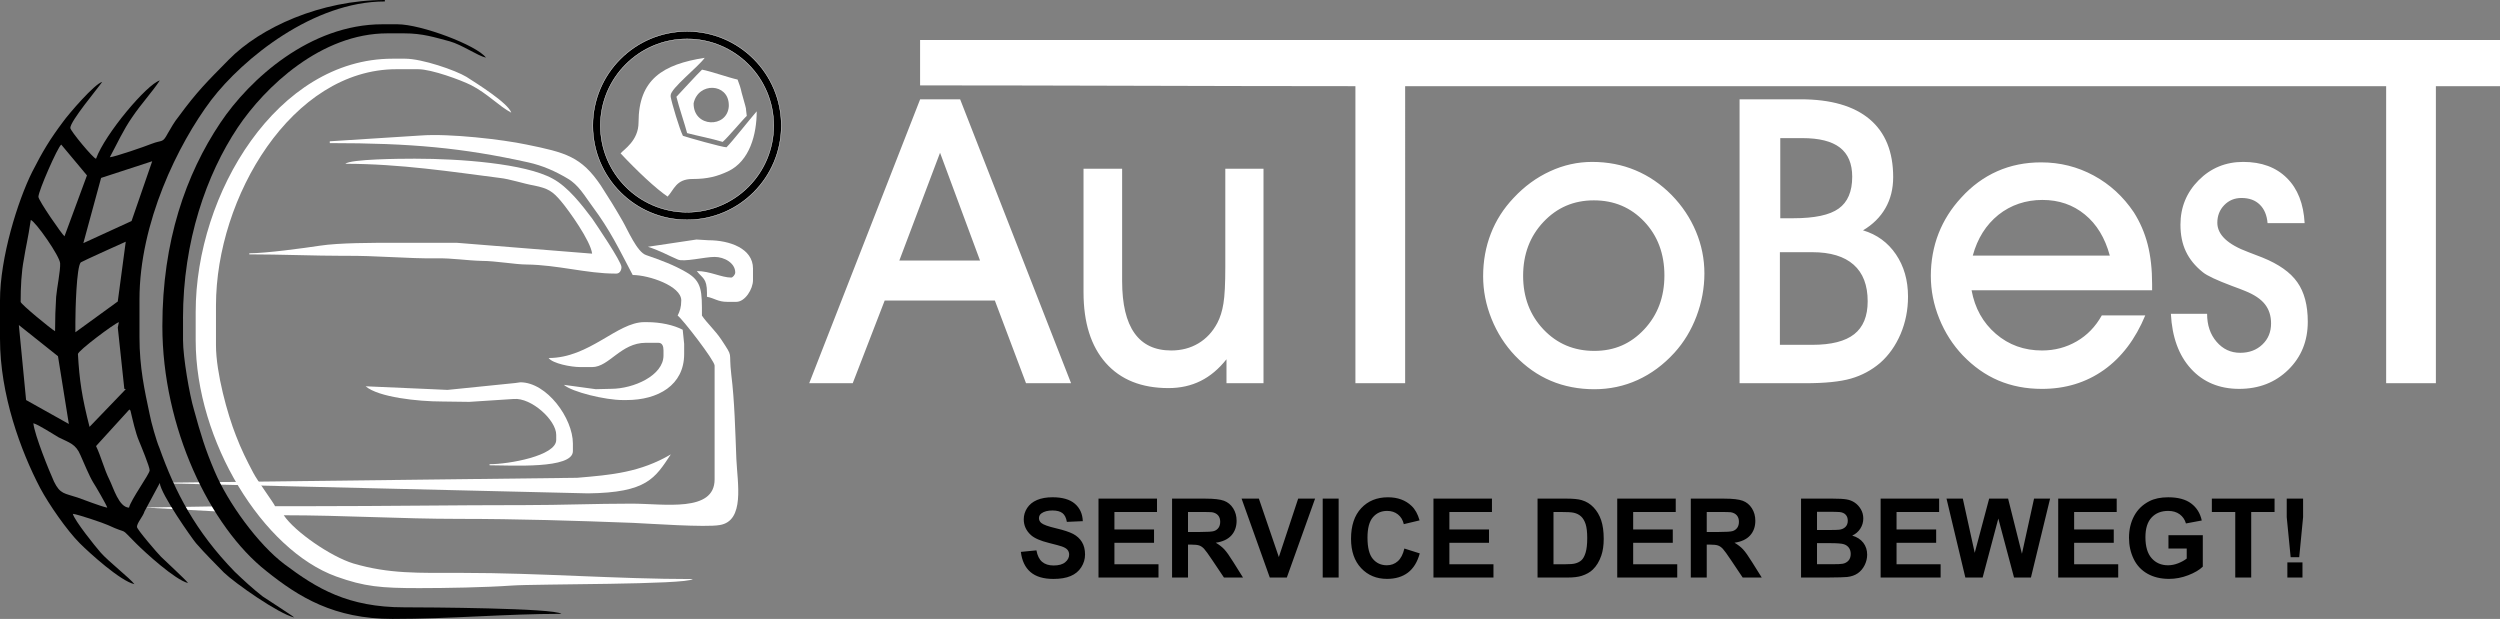 <?xml version="1.0" encoding="UTF-8"?>
<svg xmlns="http://www.w3.org/2000/svg" id="Ebene_1" viewBox="0 0 1458.94 361.19">
  <rect x="0" y="0" width="1458.94" height="361.19" fill="#808080" stroke="none"/>
  <defs>
    <style>
      .cls-1 {
        fill: #fff;
      }

      .cls-1, .cls-2 {
        fill-rule: evenodd;
      }

      .cls-3 {
        fill: none;
        stroke: #fff;
        stroke-miterlimit: 2.61;
        stroke-width: .22px;
      }
    </style>
  </defs>
  <polygon class="cls-1" points="129.5 295.44 84.29 296.19 131.18 298.71 129.5 295.44"></polygon>
  <path class="cls-1" d="M86.36,281.82l250.42-2.99c20.3-1.69,36.9-3.2,54.7-13.67-9.2,13.81-13.81,22.36-48.29,22.76l-256.83-6.1Z"></path>
  <path class="cls-1" d="M201.53,95.58c31.93,0,61.96,4.65,90.09,8.25,5.92.63,13.96,3.38,20.09,4.44,8.25,1.69,10.79,3.38,15.65,9.09,4.65,5.5,17.34,23.26,18.19,30.66l-79.09-6.34h-36.58c-12.27,0-32.14,0-43.14,1.69-9.73,1.48-31.72,4.44-41.24,4.44v.63c18.19,0,38.28.85,55.19.85,18.61-.21,37.01,1.69,54.56,1.48,8.25-.21,17.13,1.27,26.01,1.48,7.82,0,19.67,2.11,26.01,2.11,18.19.21,35.1,5.29,51.6,5.29h.85c1.9,0,2.96-1.9,2.96-3.81,0-3.17-14.8-24.95-17.13-28.34-5.92-7.82-13.96-18.4-23.05-23.26-16.07-8.88-54.35-11.63-79.94-11.63h-1.48c-7.61,0-36.37.21-39.54,2.96"></path>
  <path class="cls-2" d="M64.08,91.78c4.44-8.25,7.82-15.86,13.11-23.47,5.29-7.82,11.63-14.59,16.07-21.36-7.4,2.11-31.93,31.09-37.22,45.68-1.48,0-15.01-16.28-15.01-17.97,0-4.02,15.86-22.84,18.61-26.86-4.44,1.06-19.67,18.82-22.84,23.26-7.61,10.15-11.84,17.13-17.98,29.18C10.36,117.15,0,150.35,0,175.31v22.42c0,32.57,12.05,65.34,23.47,87.13,5.08,9.52,15.65,24.74,23.05,32.14,5.71,5.71,23.9,22.2,31.93,23.9-2.54-3.38-15.23-13.32-19.67-18.4-3.17-3.59-15.23-18.61-16.28-22.63,2.75.21,17.76,5.29,20.51,6.56,13.11,6.13,5.92.21,16.28,10.57,5.5,5.5,22.84,21.36,30.45,23.26-1.27-1.9-13.11-12.69-15.86-15.44-1.9-1.9-13.96-15.86-13.96-17.34,0-2.33,3.6-6.13,4.44-9.09l8.88-16.49c.63,6.56,18.82,32.36,21.15,35.1,5.92,6.77,10.15,10.78,16.28,17.13,6.34,6.13,31.93,24.11,41.03,26.22-.42-.63-15.86-10.57-18.4-12.27-5.71-4.44-11.21-9.52-16.28-14.38-23.05-23.68-34.89-46.73-43.99-72.32-1.69-3.81-4.86-15.01-5.71-19.67-2.96-13.96-5.92-27.28-5.92-44.83v-22.2c0-44.62,22.42-90.51,41.87-116.31C141.9,34.05,182.92.85,224.58.85v-.85c-37.43,0-72.75,16.07-91.14,34.89-12.48,12.69-18.4,18.4-29.39,33.41-2.11,2.54-4.44,6.56-6.13,9.52-3.17,5.92-2.96,3.59-9.52,6.13-3.6,1.48-21.36,7.61-24.32,7.82M88.82,94.1l-12.05,34.89-28.13,12.9,10.36-38.06,29.82-9.73ZM22.42,114.83c0-3.38,11.21-28.97,13.32-30.45l15.01,17.98-13.11,35.53c-1.48-1.06-15.23-20.94-15.23-23.05ZM68.73,175.94l-24.74,17.97v-5.92c0-6.77.63-32.35,3.17-34.89.42-.42,25.16-11.63,26.22-12.05l-4.65,34.89ZM12.05,176.15c0-8.46.42-17.55,1.9-24.95,1.06-6.98,2.33-11.42,4.02-22.84,2.75.85,17.13,21.36,17.13,25.38.21,4.23-1.9,14.38-2.33,19.46-.42,6.77-.63,12.69-.63,20.09-2.33-1.27-20.09-15.86-20.09-17.13ZM11,189.69l22.84,18.19,6.34,39.54-24.95-13.96-4.23-43.77ZM45.47,206.61c0-1.9,21.15-17.76,23.9-18.61l-.63,3.17,3.81,35.74.85.21-21.15,21.99c-4.44-17.34-5.92-27.28-6.77-42.51ZM19.46,247c3.17.85,11.42,6.34,14.8,8.25,6.34,3.17,9.94,3.81,12.69,10.36,1.9,4.23,5.08,12.05,7.4,15.86,1.27,1.9,8.04,13.53,8.25,14.8-4.65-1.06-12.48-4.23-17.34-5.92-7.61-2.54-10.15-1.9-13.75-9.3-2.96-6.56-11.21-26.86-12.05-34.05ZM56.04,260.32l19.46-21.36.63.63c1.27,5.29,2.96,13.11,5.08,17.97,1.06,2.54,6.13,14.8,6.13,16.92s-11,17.13-12.05,21.78c-5.92-.21-9.09-11.63-11.42-16.28-3.17-6.34-4.86-13.53-7.82-19.67Z"></path>
  <path class="cls-1" d="M378.11,144.01c7.19,2.33,11.42,4.86,17.34,7.4,3.38,1.69,15.86-1.48,21.57-1.48s12.05,3.59,12.05,9.09c0,1.27-1.48,2.96-2.33,2.96-5.71,0-12.48-3.81-20.09-3.81,3.17,4.23,5.92,4.02,5.92,12.69v2.33c4.44.85,6.34,2.96,11.84,2.96h5.29c5.08,0,9.73-7.4,9.73-12.69v-6.77c0-11.63-13.53-16.49-26.01-16.49l-6.98-.42-28.34,4.23Z"></path>
  <path class="cls-1" d="M320.16,208.93c2.33,3.17,12.9,5.29,18.61,5.29h6.77c9.94,0,16.71-14.17,31.3-14.17h7.4c2.33,0,2.96,2.11,2.96,4.44v2.96c0,11.63-17.34,19.46-30.66,19.46l-8.88.21-18.61-2.54c4.86,4.23,24.32,8.88,34.26,8.88h2.33c18.4,0,33.62-8.67,33.62-26.86v-5.92l-.85-8.25c-5.29-2.75-12.9-4.44-20.94-4.44h-1.48c-15.86,0-31.93,20.94-55.83,20.94"></path>
  <path class="cls-1" d="M261.16,227.54l-9.09-.42-38.7-1.69c7.4,6.34,30.24,8.88,44.83,8.88l15.65.21,26.01-1.69c10.15-.85,24.74,12.27,24.74,20.94v2.96c0,9.3-27.7,14.17-38.91,14.17v.63c12.69,0,48.64,2.33,48.64-8.25v-4.44c0-14.8-15.23-35.74-30.66-35.74l-2.96.42-39.54,4.02Z"></path>
  <path class="cls-1" d="M126.04,178.27c0-63.23,44.41-137.88,105.31-137.88h12.69c7.82,0,24.95,6.34,30.87,9.3,9.52,4.86,16.28,12.27,23.47,16.07-1.9-5.71-20.3-17.13-26.22-20.94-6.34-3.81-25.8-10.57-35.74-10.57h-7.4c-67.04,0-114.83,78.46-114.83,147.82v16.49c0,59,39.33,122.44,82.05,137.88,16.49,5.92,26.01,6.77,48.43,6.77,15.44,0,38.7-.42,53.71-1.48,14.59-1.06,102.14-.42,105.95-3.81-44.62,0-89.45-3.6-134.28-3.6-26.43,0-42.93.63-63.86-5.5-13.11-4.02-34.05-18.4-40.6-28.13,35.1,0,68.09,2.11,102.35,2.11s68.09,1.06,101.51,2.33c9.52.42,42.51,2.75,50.54,1.27,14.8-2.33,10.36-24.53,9.73-38.49-.63-16.07-1.06-34.26-2.96-49.27-1.69-14.59,1.48-9.3-5.71-20.3-3.81-5.71-8.46-9.73-11.42-14.17,0-13.96.21-19.88-8.88-25.16-7.61-4.44-14.59-6.98-23.68-10.15-5.29-1.69-10.78-14.8-13.75-19.88-4.23-7.4-8.04-13.53-12.69-20.72-11.42-16.92-20.51-19.24-43.35-23.9-13.96-2.96-44.83-6.56-61.75-5.29l-53.08,3.38v1.06c47.58,0,77.4,2.75,115.67,11.21,8.67,1.9,16.07,5.29,22.84,9.3,6.77,3.81,10.36,10.57,14.8,16.49,10.36,13.96,15.23,24.32,23.47,39.97,9.3,0,28.34,6.34,28.34,14.8,0,4.02-.85,6.34-2.11,8.88,2.75,1.9,21.57,26.22,21.57,29.18v66.4c0,19.46-29.39,14.17-48.43,14.17-21.36,0-41.24.85-61.96.85-42.08,0-82.26.63-124.56.63h-21.57c-.63-1.69-10.57-15.23-12.69-19.46-3.81-7.19-6.98-13.53-10.15-21.78-4.86-12.27-11.63-36.58-11.63-52.66v-23.26Z"></path>
  <path class="cls-2" d="M106.79,185.88c0-45.25,13.75-84.16,31.93-111.44,15.86-23.68,48.64-54.98,87.34-54.98h9.73c11,0,17.76,2.33,26.65,4.65,7.4,2.11,16.28,8.46,21.15,9.52-5.29-7.19-37.85-19.46-51.6-19.46h-8.88c-42.08,0-77.4,31.93-94.53,57.52-20.09,30.03-33.83,68.94-33.83,118.63,0,59.21,27.7,116.94,60.69,142.95,19.03,15.23,39.54,27.91,73.59,27.91s65.98-2.96,98.54-2.96c-3.81-3.38-79.51-3.81-91.78-3.81-32.78,0-50.96-11-69.78-25.16-15.23-11.42-32.99-35.74-40.81-54.35-5.5-12.9-8.04-21.36-12.05-35.95-2.54-8.46-6.34-30.45-6.34-40.39v-12.69Z"></path>
  <path d="M1334.85,337.04v-8.82h8.82v8.82h-8.82ZM1336.77,325.17l-2.29-23.38v-10.81h9.55v10.81l-2.26,23.38h-5ZM1304.44,337.04v-38.26h-13.66v-7.8h36.6v7.8h-13.63v38.26h-9.31ZM1265.46,320.1v-7.76h20.04v18.35c-1.95,1.89-4.77,3.55-8.47,4.99-3.7,1.43-7.44,2.14-11.23,2.14-4.81,0-9.02-1.01-12.6-3.02-3.58-2.03-6.27-4.91-8.07-8.67-1.8-3.76-2.7-7.85-2.7-12.27,0-4.79,1.01-9.06,3.01-12.79,2.02-3.72,4.95-6.58,8.84-8.57,2.95-1.53,6.63-2.3,11.02-2.3,5.72,0,10.19,1.2,13.39,3.59,3.22,2.4,5.29,5.71,6.21,9.95l-9.23,1.73c-.65-2.26-1.88-4.05-3.67-5.36-1.79-1.31-4.02-1.96-6.7-1.96-4.06,0-7.29,1.29-9.69,3.86-2.4,2.58-3.59,6.4-3.59,11.47,0,5.46,1.21,9.57,3.65,12.3,2.42,2.73,5.61,4.1,9.54,4.1,1.95,0,3.9-.39,5.87-1.15,1.95-.76,3.64-1.69,5.04-2.78v-5.84h-10.65ZM1201.12,337.04v-46.05h34.14v7.8h-24.84v10.21h23.12v7.75h-23.12v12.53h25.72v7.76h-35.02ZM1146.93,337.04l-10.99-46.05h9.51l6.95,31.63,8.42-31.63h11.06l8.07,32.17,7.07-32.17h9.36l-11.18,46.05h-9.86l-9.17-34.43-9.15,34.43h-10.08ZM1097.49,337.04v-46.05h34.14v7.8h-24.85v10.21h23.12v7.75h-23.12v12.53h25.72v7.76h-35.02ZM1060.36,316.96v12.31h8.6c3.36,0,5.48-.09,6.38-.28,1.38-.25,2.51-.87,3.38-1.83.87-.98,1.31-2.28,1.31-3.91,0-1.38-.34-2.55-1.01-3.52-.68-.97-1.64-1.67-2.91-2.11-1.27-.44-4.02-.65-8.25-.65h-7.51ZM1060.36,298.65v10.65h6.09c3.62,0,5.88-.05,6.76-.16,1.59-.18,2.84-.73,3.75-1.64.91-.91,1.36-2.11,1.36-3.6s-.39-2.58-1.17-3.47c-.79-.89-1.96-1.43-3.51-1.61-.92-.11-3.57-.16-7.95-.16h-5.34ZM1051.05,290.98h18.41c3.65,0,6.37.15,8.16.46,1.79.3,3.39.93,4.8,1.9,1.42.97,2.58,2.24,3.53,3.85.94,1.6,1.42,3.4,1.42,5.38,0,2.15-.58,4.14-1.74,5.94-1.17,1.8-2.74,3.15-4.73,4.05,2.8.81,4.96,2.21,6.47,4.17,1.51,1.97,2.26,4.29,2.26,6.95,0,2.09-.48,4.13-1.46,6.11-.98,1.97-2.31,3.56-3.99,4.74-1.68,1.18-3.76,1.91-6.24,2.19-1.54.16-5.29.27-11.22.31h-15.68v-46.05ZM996.02,310.45h6.87c4.46,0,7.25-.18,8.36-.56,1.1-.38,1.97-1.03,2.61-1.95.62-.92.94-2.07.94-3.45,0-1.55-.42-2.8-1.24-3.75-.83-.95-1.99-1.55-3.51-1.81-.75-.1-3.01-.15-6.79-.15h-7.25v11.68ZM986.71,337.04v-46.05h19.58c4.92,0,8.49.42,10.72,1.24,2.23.83,4.02,2.29,5.36,4.41,1.34,2.12,2,4.54,2,7.26,0,3.45-1.02,6.32-3.05,8.57-2.03,2.24-5.07,3.67-9.11,4.25,2.02,1.18,3.68,2.47,4.99,3.87,1.31,1.4,3.07,3.89,5.29,7.47l5.63,8.99h-11.12l-6.72-10.03c-2.39-3.58-4.02-5.83-4.9-6.77-.88-.93-1.81-1.57-2.8-1.92-.99-.34-2.54-.51-4.69-.51h-1.88v19.23h-9.31ZM943.78,337.04v-46.05h34.14v7.8h-24.84v10.21h23.12v7.75h-23.12v12.53h25.72v7.76h-35.02ZM906.58,298.78v30.5h6.94c2.59,0,4.47-.14,5.63-.44,1.5-.37,2.76-1.01,3.75-1.91,1-.9,1.8-2.39,2.43-4.45.62-2.06.94-4.88.94-8.44s-.32-6.28-.94-8.19c-.63-1.91-1.51-3.4-2.64-4.46-1.14-1.07-2.57-1.79-4.31-2.17-1.3-.3-3.84-.44-7.63-.44h-4.17ZM897.28,290.98h17c3.83,0,6.74.29,8.76.88,2.7.79,5.02,2.21,6.94,4.25,1.93,2.03,3.4,4.51,4.41,7.45,1,2.95,1.5,6.57,1.5,10.89,0,3.79-.47,7.06-1.42,9.8-1.15,3.35-2.79,6.06-4.93,8.13-1.61,1.58-3.79,2.8-6.53,3.68-2.05.65-4.79.98-8.24.98h-17.49v-46.05ZM836.53,337.04v-46.05h34.14v7.8h-24.84v10.21h23.12v7.75h-23.12v12.53h25.72v7.76h-35.02ZM819.53,320.1l9.01,2.85c-1.38,5.03-3.68,8.76-6.89,11.21-3.21,2.43-7.29,3.66-12.23,3.66-6.11,0-11.14-2.09-15.08-6.26-3.94-4.18-5.91-9.9-5.91-17.14,0-7.67,1.98-13.62,5.94-17.86,3.96-4.24,9.16-6.36,15.61-6.36,5.63,0,10.21,1.66,13.73,5,2.1,1.96,3.67,4.79,4.72,8.48l-9.21,2.2c-.54-2.39-1.67-4.28-3.41-5.66-1.73-1.38-3.83-2.07-6.29-2.07-3.41,0-6.19,1.22-8.31,3.68-2.12,2.45-3.18,6.41-3.18,11.9,0,5.82,1.04,9.97,3.14,12.44,2.09,2.48,4.81,3.71,8.16,3.71,2.48,0,4.6-.78,6.38-2.36,1.78-1.57,3.06-4.04,3.84-7.41ZM771.9,337.04v-46.05h9.3v46.05h-9.3ZM741.02,337.04l-16.46-46.05h10.09l11.65,34.09,11.28-34.09h9.87l-16.49,46.05h-9.93ZM693.3,310.45h6.87c4.46,0,7.25-.18,8.36-.56,1.1-.38,1.97-1.03,2.61-1.95.62-.92.94-2.07.94-3.45,0-1.55-.42-2.8-1.24-3.75-.83-.95-1.99-1.55-3.51-1.81-.75-.1-3.01-.15-6.79-.15h-7.25v11.68ZM683.99,337.04v-46.05h19.58c4.92,0,8.49.42,10.72,1.24,2.23.83,4.02,2.29,5.36,4.41,1.34,2.12,2,4.54,2,7.26,0,3.45-1.02,6.32-3.05,8.57-2.03,2.24-5.07,3.67-9.11,4.25,2.02,1.18,3.68,2.47,4.99,3.87,1.31,1.4,3.07,3.89,5.29,7.47l5.63,8.99h-11.12l-6.72-10.03c-2.39-3.58-4.02-5.83-4.9-6.77-.88-.93-1.81-1.57-2.8-1.92-.99-.34-2.54-.51-4.69-.51h-1.88v19.23h-9.31ZM641.06,337.04v-46.05h34.14v7.8h-24.85v10.21h23.12v7.75h-23.12v12.53h25.72v7.76h-35.02ZM595.79,322.06l9.05-.89c.54,3.05,1.64,5.28,3.31,6.7,1.66,1.42,3.9,2.13,6.73,2.13,2.99,0,5.25-.63,6.77-1.91,1.52-1.27,2.28-2.75,2.28-4.44,0-1.09-.32-2.02-.96-2.78-.63-.77-1.75-1.44-3.35-1.99-1.08-.39-3.57-1.05-7.44-2.02-4.99-1.23-8.48-2.76-10.49-4.56-2.83-2.53-4.25-5.62-4.25-9.27,0-2.35.66-4.54,1.99-6.58,1.33-2.04,3.25-3.59,5.75-4.66,2.51-1.06,5.52-1.6,9.06-1.6,5.79,0,10.13,1.27,13.06,3.8,2.92,2.54,4.45,5.92,4.6,10.15l-9.3.41c-.4-2.37-1.25-4.08-2.56-5.1-1.31-1.04-3.27-1.55-5.89-1.55s-4.83.55-6.35,1.66c-.99.71-1.48,1.66-1.48,2.85,0,1.09.46,2.03,1.38,2.8,1.17.99,4.02,2.02,8.55,3.08,4.52,1.07,7.87,2.18,10.04,3.31,2.17,1.15,3.86,2.7,5.09,4.69,1.22,1.98,1.83,4.43,1.83,7.33,0,2.64-.73,5.11-2.2,7.41-1.47,2.31-3.54,4.02-6.22,5.14-2.68,1.13-6.03,1.68-10.03,1.68-5.82,0-10.29-1.34-13.41-4.03-3.12-2.69-4.99-6.62-5.59-11.76Z"></path>
  <path class="cls-1" d="M516.27,175.4l-18.64,48.24h-25.4l64.74-165.69h23.34l64.74,165.69h-26.29l-18.18-48.24h-64.32ZM737.34,223.64h-21.59v-13.98c-4.51,5.67-9.52,9.9-15.11,12.66-5.55,2.76-11.81,4.16-18.72,4.16-15.77,0-27.96-4.89-36.63-14.68-8.66-9.79-12.97-23.54-12.97-41.29v-72.05h22.53v65.56c0,13.52,2.41,23.61,7.19,30.37,4.78,6.76,11.92,10.14,21.48,10.14,5.94,0,11.22-1.4,15.85-4.16,4.62-2.76,8.31-6.72,11.03-11.88,1.67-3.18,2.87-6.99,3.57-11.38.74-4.43,1.09-11.5,1.09-21.28v-57.36h22.29v125.18ZM865.52,161.19c0-8.89,1.51-17.17,4.5-24.86,2.99-7.73,7.42-14.64,13.24-20.78,6.29-6.76,13.4-11.96,21.28-15.58,7.88-3.65,16.08-5.48,24.59-5.48,9.09,0,17.52,1.63,25.28,4.89,7.81,3.26,14.84,8.08,21.13,14.45,6.14,6.29,10.88,13.4,14.18,21.28,3.3,7.88,4.93,16.04,4.93,24.47s-1.55,16.9-4.62,25.01c-3.07,8.12-7.38,15.22-12.89,21.28-6.37,6.99-13.52,12.27-21.44,15.88-7.92,3.61-16.39,5.4-25.32,5.4s-17.63-1.63-25.36-4.93c-7.77-3.3-14.68-8.2-20.86-14.64-5.83-6.14-10.41-13.28-13.71-21.44-3.3-8.16-4.93-16.47-4.93-24.97ZM888.86,160.95c0,12.51,3.96,22.95,11.88,31.31,7.92,8.35,17.79,12.51,29.63,12.51s21.32-4.19,29.17-12.58c7.85-8.39,11.77-18.88,11.77-31.46s-3.92-23.15-11.77-31.42c-7.85-8.27-17.63-12.39-29.4-12.39s-21.48,4.2-29.4,12.58c-7.92,8.39-11.88,18.88-11.88,31.46ZM1050.78,57.95c17.67,0,31.07,3.88,40.28,11.61,9.17,7.73,13.75,18.99,13.75,33.79,0,6.84-1.51,12.86-4.51,18.1-2.99,5.24-7.34,9.55-13.09,12.97,8.08,2.41,14.49,7.07,19.19,13.98,4.7,6.91,7.07,15.15,7.07,24.7,0,7.73-1.44,14.99-4.31,21.79-2.91,6.8-6.88,12.43-11.96,16.9-5.01,4.27-10.68,7.3-17.01,9.13-6.33,1.83-15.26,2.72-26.8,2.72h-38.22V57.95h35.62ZM1038.7,201.23h18.87c11.11,0,19.26-2.06,24.51-6.21,5.24-4.12,7.85-10.52,7.85-19.19,0-9.4-2.72-16.51-8.2-21.36-5.48-4.85-13.52-7.3-24.16-7.3h-18.87v54.06ZM1038.93,127.36h7.61c12.39,0,21.21-1.86,26.45-5.63,5.28-3.77,7.92-9.94,7.92-18.6,0-7.65-2.41-13.32-7.18-17.01-4.78-3.69-12.08-5.52-21.94-5.52h-12.86v46.76ZM1150.56,169.38c1.9,10.45,6.64,18.95,14.18,25.44,7.53,6.49,16.51,9.71,26.91,9.71,7.42,0,14.18-1.79,20.31-5.36,6.1-3.53,10.95-8.58,14.6-15.11h25.36c-5.75,13.86-13.83,24.51-24.16,31.85-10.37,7.34-22.41,11.03-36.12,11.03-9.28,0-17.71-1.63-25.4-4.89-7.65-3.26-14.56-8.16-20.82-14.68-5.83-6.14-10.41-13.28-13.71-21.44-3.3-8.16-4.93-16.47-4.93-24.97s1.51-17.05,4.51-24.7c2.99-7.65,7.42-14.64,13.24-20.93,6.21-6.84,13.24-11.96,21.05-15.42,7.81-3.46,16.35-5.16,25.6-5.16,10.99,0,21.21,2.56,30.68,7.69,9.44,5.13,17.21,12.27,23.38,21.44,3.61,5.71,6.33,11.92,8.08,18.72,1.75,6.8,2.6,14.56,2.6,23.26v3.54h-105.37ZM1231.23,149.15c-2.8-10.33-7.65-18.33-14.56-23.96-6.91-5.67-15.15-8.51-24.78-8.51s-18.41,2.91-25.67,8.7c-7.22,5.83-12.23,13.75-14.95,23.77h79.97ZM1266.84,183.13h21.17c0,6.6,1.83,12.04,5.52,16.31,3.69,4.31,8.27,6.45,13.83,6.45,5.24,0,9.55-1.63,12.93-4.86,3.38-3.22,5.05-7.3,5.05-12.31,0-4.43-1.2-8.12-3.57-11.15-2.41-3.07-6.25-5.63-11.57-7.77-1.79-.74-4.39-1.75-7.73-2.95-8.86-3.34-14.53-5.98-16.93-7.96-4.47-3.57-7.77-7.61-9.9-12.12-2.14-4.5-3.18-9.71-3.18-15.65,0-10.14,3.53-18.8,10.64-25.95,7.07-7.11,15.77-10.68,25.98-10.68,10.72,0,19.19,3.15,25.48,9.4,6.33,6.25,9.75,15.03,10.37,26.33h-21.63c-.39-4.62-1.9-8.23-4.54-10.8-2.64-2.6-6.21-3.88-10.68-3.88-4.04,0-7.38,1.4-10.06,4.16-2.68,2.76-4.04,6.21-4.04,10.29,0,6.99,6.06,12.7,18.18,17.17,3.42,1.32,6.1,2.33,8.08,3.11,9.55,3.85,16.39,8.66,20.43,14.45,4.08,5.75,6.1,13.44,6.1,23.07,0,11.23-3.81,20.59-11.38,28-7.57,7.42-17.17,11.15-28.66,11.15s-21.01-3.92-28.12-11.73c-7.15-7.81-11.03-18.49-11.73-32.08ZM536.94,23.34v26.49c84.9,0,169.75.46,254.05.46v173.35h29.02V50.29h572.49v173.35h29.02V50.29h37.42v-26.95h-921.99ZM571.93,152.06l-23.34-62.92-23.77,62.92h47.11Z"></path>
  <path class="cls-2" d="M400.95,22.72c27.92,0,50.57,22.64,50.57,50.57s-22.64,50.57-50.57,50.57-50.57-22.64-50.57-50.57,22.65-50.57,50.57-50.57ZM400.95,18.3c30.37,0,55,24.63,55,55s-24.63,55-55,55-55-24.63-55-55,24.63-55,55-55Z"></path>
  <path class="cls-3" d="M400.95,22.72c27.92,0,50.57,22.64,50.57,50.57s-22.64,50.57-50.57,50.57-50.57-22.64-50.57-50.57,22.65-50.57,50.57-50.57ZM400.95,18.3c30.37,0,55,24.63,55,55s-24.63,55-55,55-55-24.63-55-55,24.63-55,55-55Z"></path>
  <path class="cls-1" d="M394.74,56.48c1.34,5.58,5.13,16.74,6.25,21.2,6.92,1.79,14.06,3.12,20.75,5.13,3.12-2.68,12.05-13.39,14.06-15.17-.89-6.47.22-2.01-2.01-10.04-2.01-6.69-.67-4.02-3.35-11.16-5.13-1.12-15.84-4.91-20.75-5.8-2.45,2.23-13.39,14.28-14.95,15.84M404.78,60.27c2.68-12.5,20.31-11.83,20.53.89v.89c-.89,12.94-20.75,12.5-20.53-1.79Z"></path>
  <path class="cls-1" d="M362.16,89.5c9.6,10.27,20.75,20.75,27.45,25.22,3.79-4.02,4.91-10.26,14.5-10.26,8.93,0,14.5-1.56,20.75-4.46,12.72-6.02,16.74-21.65,16.74-35.03-4.46,5.13-14.06,17.41-17.63,20.98-2.45,0-22.98-5.8-25.44-6.69-2.01-4.02-6.47-18.97-7.14-22.76v-.89c0-4.02,16.29-16.74,19.86-21.87-24.32,3.79-38.61,12.5-38.61,37.71,0,10.71-8.7,15.84-10.49,18.08"></path>
</svg>
